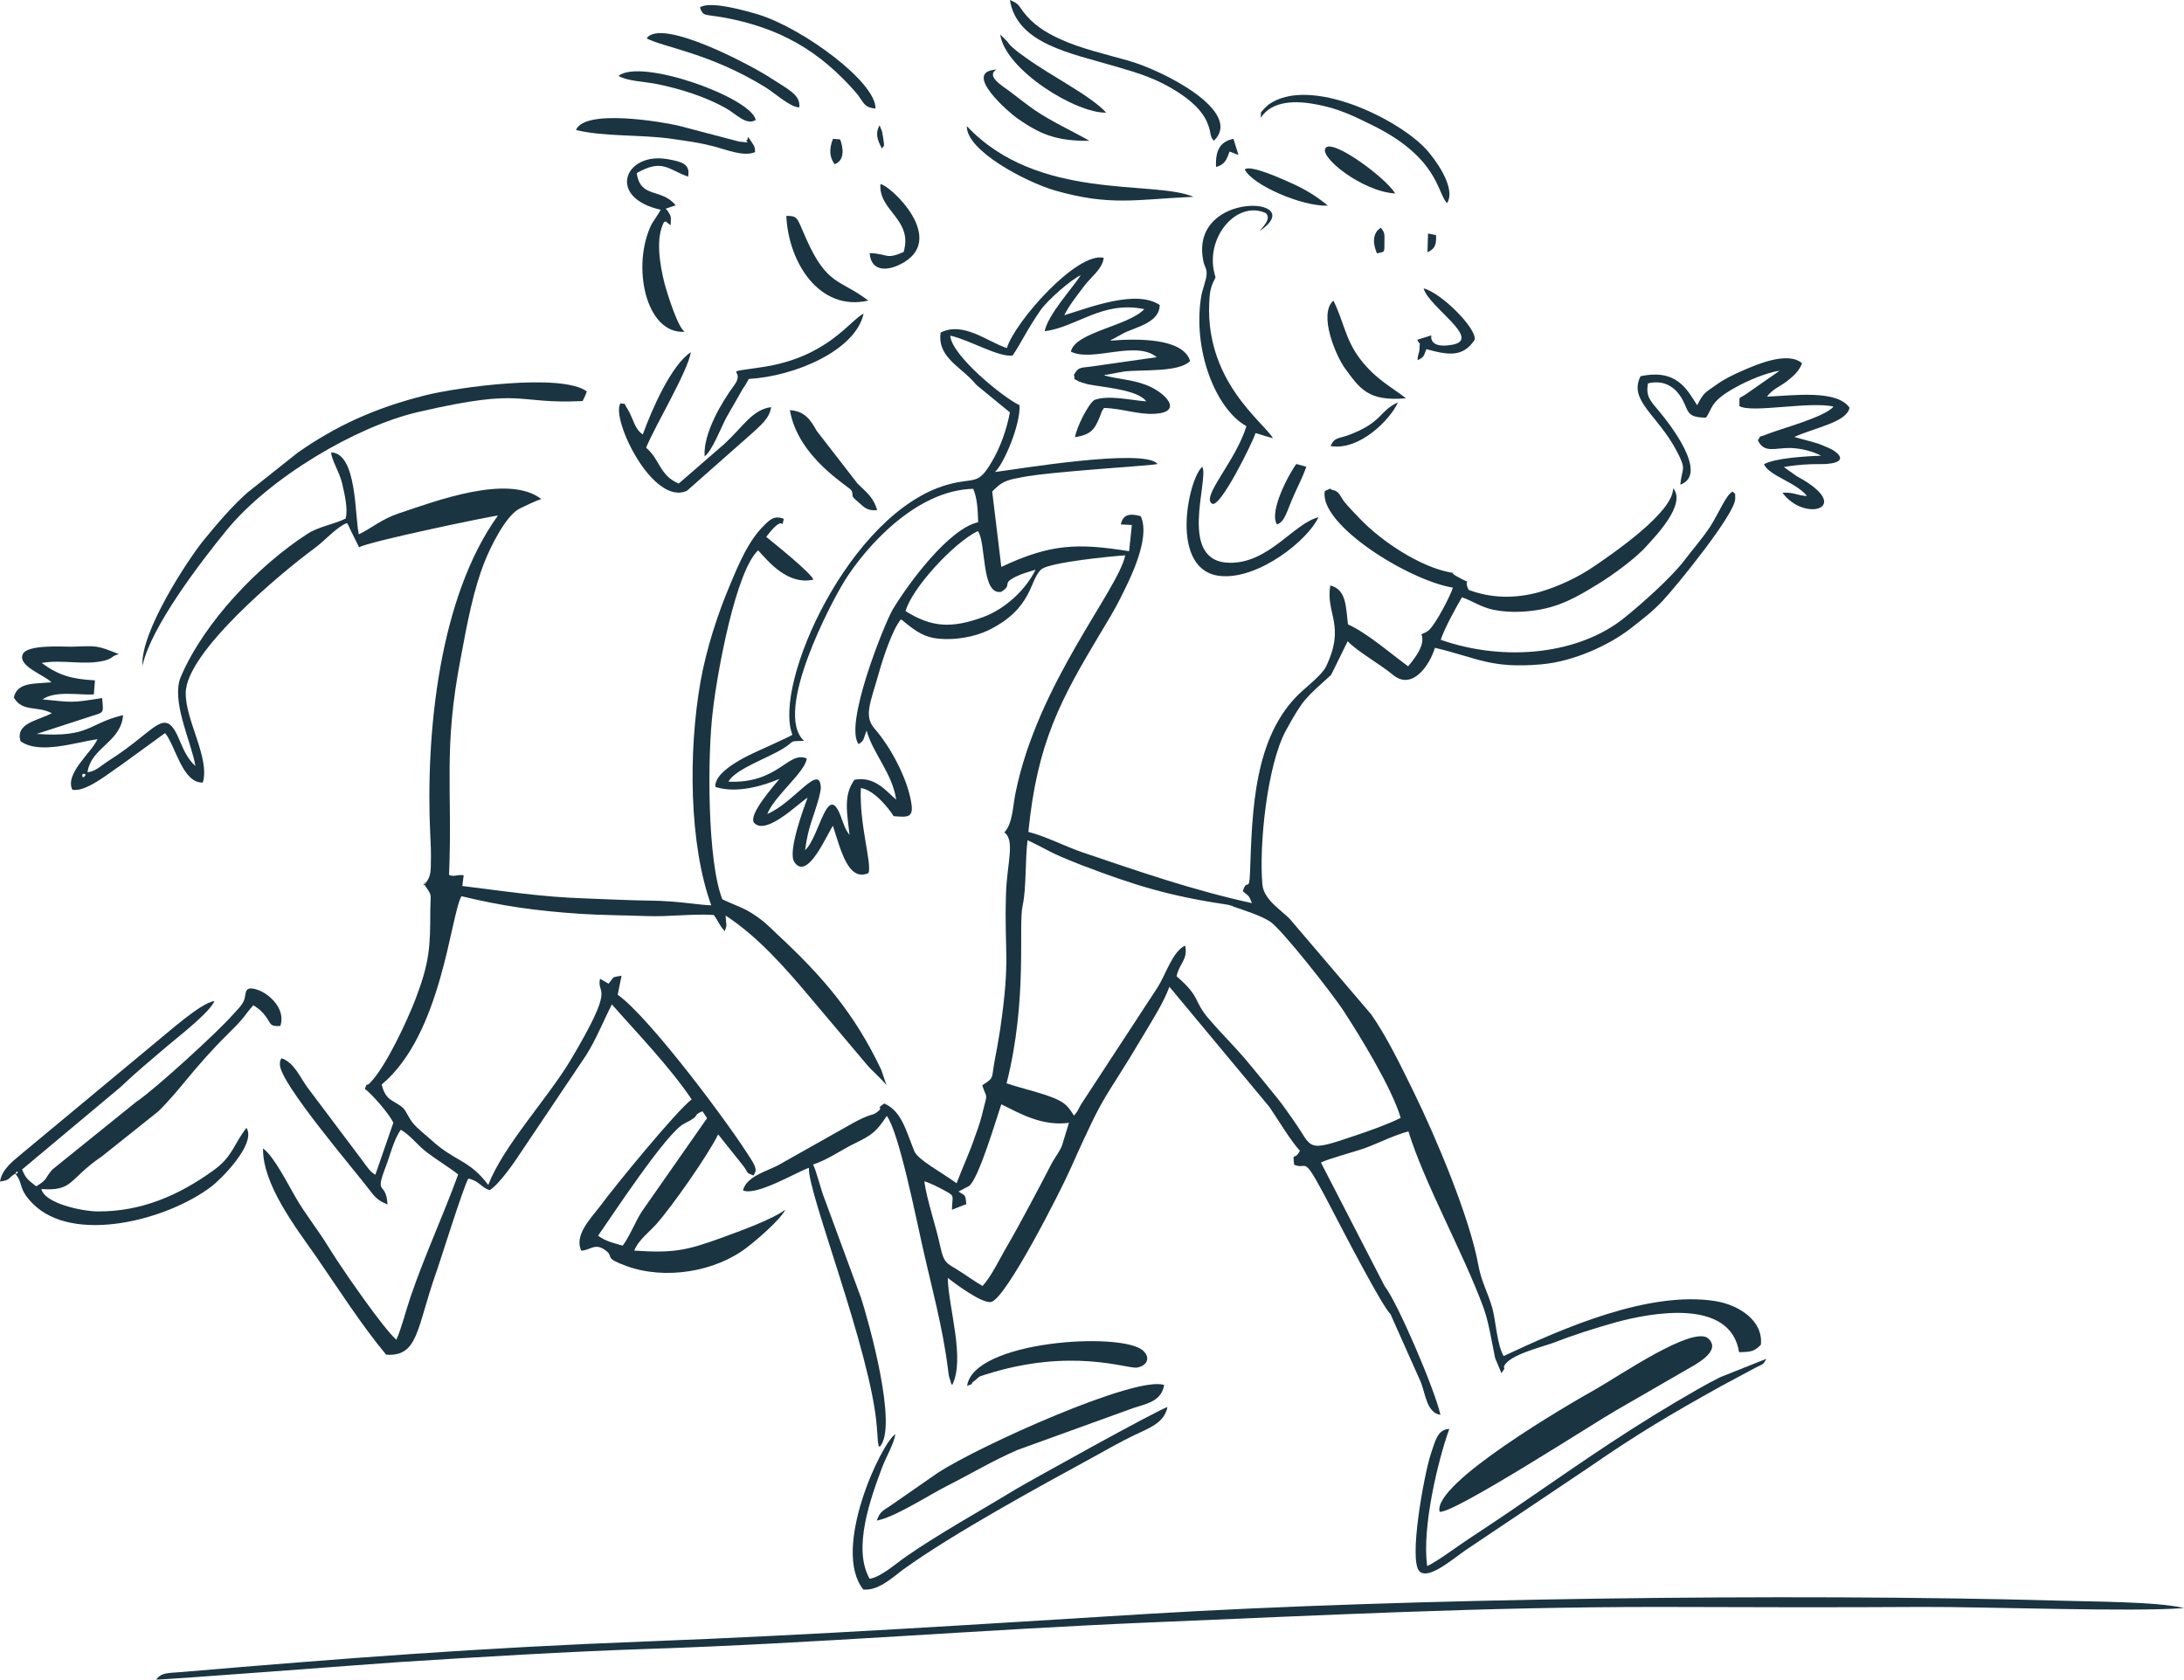 <?xml version="1.0" encoding="UTF-8" standalone="no"?>
<!-- Creator: CorelDRAW SE -->

<svg
   xml:space="preserve"
   width="79.13mm"
   height="60.851mm"
   version="1.1"
   style="clip-rule:evenodd;fill-rule:evenodd;image-rendering:optimizeQuality;shape-rendering:geometricPrecision;text-rendering:geometricPrecision"
   viewBox="0 0 7913 6085.109"
   id="svg1573"
   sodipodi:docname="Karriere-Seite_Icon_Sport.svg"
   inkscape:version="1.1.2 (0a00cf5339, 2022-02-04)"
   xmlns:inkscape="http://www.inkscape.org/namespaces/inkscape"
   xmlns:sodipodi="http://sodipodi.sourceforge.net/DTD/sodipodi-0.dtd"
   xmlns="http://www.w3.org/2000/svg"
   xmlns:svg="http://www.w3.org/2000/svg"><sodipodi:namedview
   id="namedview1575"
   pagecolor="#ffffff"
   bordercolor="#666666"
   borderopacity="1.0"
   inkscape:pageshadow="2"
   inkscape:pageopacity="0.0"
   inkscape:pagecheckerboard="0"
   inkscape:document-units="mm"
   showgrid="false"
   fit-margin-top="0"
   fit-margin-left="0"
   fit-margin-right="0"
   fit-margin-bottom="0"
   inkscape:zoom="0.72604517"
   inkscape:cx="104.67668"
   inkscape:cy="237.58852"
   inkscape:window-width="1920"
   inkscape:window-height="990"
   inkscape:window-x="1920"
   inkscape:window-y="28"
   inkscape:window-maximized="1"
   inkscape:current-layer="Ebene_x0020_1" />
 <defs
   id="defs1490">
  <style
   type="text/css"
   id="style1488">
   <![CDATA[
    .fil0 {fill:#010101}
   ]]>
  </style>
 </defs>
 <g
   id="Ebene_x0020_1"
   inkscape:label="Ebene 1"
   inkscape:groupmode="layer"
   transform="translate(-7670,-8554)">
  <g
   id="_563536008"
   style="fill:#1a3441;fill-opacity:1">
   <path
   class="fil0"
   d="m 11230,13213 c -30,-17 -55,-36 -87,-56 -44,-27 -53,-27 -66,-86 -16,-76 -49,-169 -58,-237 22,6 50,21 69,31 45,24 32,18 31,72 l 48,-19 c 1,0 3,0 4,0 -3,-40 -4,-30 -28,-47 l 38,-20 c 35,-25 101,-251 117,-296 69,34 148,80 245,67 l -22,72 c -5,24 -29,53 -41,76 -26,50 -53,102 -79,150 -27,50 -52,97 -81,147 -27,45 -56,109 -90,146 z m 163,-1615 c 94,45 66,39 195,90 191,73 318,112 519,142 8,1 18,3 27,6 2,1 4,2 6,3 40,14 96,31 132,54 40,26 223,257 267,325 55,84 174,277 206,386 -43,22 -113,47 -164,64 -182,62 -153,47 -221,-50 -20,-28 -37,-54 -57,-79 -43,-54 -79,-97 -122,-149 -42,-49 -88,-94 -129,-142 -61,-70 -28,-78 -119,-157 10,-48 42,-60 31,-111 -45,20 -70,104 -99,150 l -278,425 c -12,20 -10,24 -26,41 -26,-44 -43,-54 -103,-75 -45,-15 -100,-28 -141,-42 77,-303 42,-571 58,-643 14,-62 9,-168 18,-238 z m -795,-158 c 1,-1 -6,9 0,0 z m -101,-67 c 3,-2 -9,7 0,0 z m 1921,-330 c -17,52 9,-31 0,0 z m 34,-29 c -13,43 8,-28 0,0 z m -1501,-246 c 22,-81 173,-247 262,-290 31,41 11,235 85,220 43,-27 -2,-28 53,-55 20,-10 48,-18 71,-25 -34,70 -106,140 -188,171 -117,43 -189,38 -283,-21 z m -368,470 c -113,-105 101,-506 148,-581 76,-121 257,-327 465,-332 15,33 17,81 18,121 -106,24 -251,219 -310,317 -31,54 -177,418 -123,487 22,-14 16,-18 29,-49 22,82 93,154 107,250 -34,-28 -76,-86 -151,-72 -42,57 -26,124 -18,200 -15,-19 -21,-38 -30,-63 -50,-139 -78,71 -131,118 11,-86 31,-119 50,-189 1,-2 7,-30 7,-35 -2,-97 -97,53 -194,93 26,-66 138,-152 143,-201 -68,-29 -102,92 -284,84 27,-47 139,-83 200,-121 45,-28 14,-25 74,-27 z m 735,-1423 c -69,-22 -158,-98 -240,-56 -12,81 61,119 107,165 18,17 15,19 34,34 l 110,90 c -11,61 -36,130 -65,178 -52,90 -62,56 -161,84 -353,99 -634,722 -562,906 -10,8 -136,63 -159,75 -42,21 -125,68 -120,114 77,25 173,-4 232,-29 -17,22 -114,129 -92,159 44,48 162,-72 194,-91 -14,38 -73,196 -48,233 48,73 122,-109 140,-131 30,95 57,203 129,171 12,-38 -34,-175 -28,-308 48,7 99,71 119,102 52,4 74,7 63,-53 -16,-90 -76,-200 -133,-265 -39,-46 -14,-93 16,-200 15,-54 49,-157 80,-195 13,8 3,2 16,12 37,30 69,53 120,58 63,6 131,-7 180,-30 166,-81 148,-185 195,-223 37,-24 242,-45 302,-49 -26,126 -318,464 -398,863 -10,51 -10,108 -40,141 40,29 9,114 6,222 -7,217 17,228 -21,490 -6,39 -12,73 -20,114 -13,67 1,60 -45,90 16,51 20,24 4,87 -8,34 -16,60 -28,92 -21,63 -46,115 -69,176 -61,-44 -140,-85 -153,-116 -30,-72 -45,-145 -109,-173 -34,22 -1,10 -23,29 -12,10 -18,10 -36,16 -24,9 -46,21 -67,33 l -261,147 c -41,21 -113,40 -125,90 49,21 195,-67 239,-82 -7,86 225,665 246,939 l 4,55 c 6,26 -5,2 6,17 69,-70 -41,-459 -67,-539 l -130,-353 c -16,-39 -31,-105 -44,-131 55,-18 99,-51 148,-75 68,-33 81,-44 119,-101 44,58 106,370 129,471 33,148 73,291 92,441 1,7 3,25 4,30 2,6 2,6 4,13 6,21 2,10 8,20 48,-94 -14,-282 -16,-388 27,21 125,94 157,87 54,-11 254,-407 285,-477 138,-309 112,-228 269,-493 30,-51 71,-114 92,-172 l 362,435 c 27,39 81,129 111,159 -21,40 -27,-1 -21,51 57,23 22,-60 152,191 23,44 168,324 197,350 l 111,249 c 16,44 22,109 70,116 -21,-94 -157,-410 -202,-466 l -231,-448 c 24,-13 122,-39 161,-53 56,-21 101,-45 156,-60 57,186 198,438 271,636 20,54 30,122 43,185 l 23,55 c 21,-29 4,-14 10,-26 19,-41 138,-69 178,-84 75,-29 147,-52 229,-75 126,-34 413,-88 444,109 40,-1 54,-1 79,-27 9,-88 -80,-144 -164,-158 -243,-39 -557,100 -768,199 -23,-39 -28,-121 -40,-170 -17,-62 -40,-95 -52,-161 -31,-171 -153,-461 -235,-628 -46,-94 -97,-199 -153,-279 l -296,-347 c -32,-32 -93,-69 -98,-123 -13,-141 17,-435 86,-560 63,-115 71,-116 163,-200 l 60,-122 c 30,34 120,85 164,122 70,58 133,-35 152,-98 153,36 202,76 384,60 121,-10 249,-72 321,-127 46,-36 81,-62 119,-102 50,-53 264,-316 264,-371 -1,-25 4,-11 -9,-26 -23,9 -50,78 -83,129 -31,46 -61,79 -92,120 -47,62 -155,158 -216,207 -163,133 -432,163 -667,81 14,-42 54,-115 77,-154 36,12 67,35 113,45 49,10 98,9 139,4 101,-11 170,-54 236,-94 55,-33 144,-98 181,-141 26,-29 147,-151 96,-209 1,87 -218,236 -285,282 -60,41 -132,75 -203,95 -85,23 -171,22 -253,-9 -24,-53 28,-9 -43,-49 -35,-19 10,-8 -23,-14 -112,-21 -251,-114 -328,-195 -19,-20 -41,-42 -57,-62 -14,-19 -18,-38 -42,-42 -17,-3 9,-12 -28,4 -22,121 302,323 464,350 -7,26 -62,132 -86,153 -1,2 -3,3 -5,4 -2,1 -4,3 -5,4 l -12,5 c -1,1 -4,2 -6,3 16,38 -25,88 -48,116 -62,-45 -146,-119 -218,-152 -8,-66 -6,-126 -64,-141 -18,103 57,143 -16,295 -15,29 -66,69 -93,94 -169,159 -174,428 -182,653 -3,73 -11,16 -26,66 23,19 22,15 33,43 -215,-47 -407,-114 -614,-184 -64,-22 -135,-59 -196,-74 32,-325 118,-481 261,-720 25,-42 49,-80 71,-124 32,-64 113,-219 75,-300 -43,-12 -65,-4 -72,30 l 40,2 -10,95 c -187,-30 -285,-27 -463,57 l -33,-273 c 9,-10 1,-1 12,-12 28,-28 54,-32 95,-40 105,-21 475,-42 492,-48 -46,-60 -527,22 -589,29 32,-29 93,-172 89,-242 -60,-28 -247,-181 -251,-252 69,15 175,79 226,72 33,-49 49,-89 103,-167 22,-31 107,-108 144,-124 -32,49 -119,143 -131,203 117,-15 209,-112 361,-80 -59,62 -251,83 -266,154 79,39 235,-43 311,20 l -238,34 c -43,5 -46,3 -62,30 8,28 -11,6 18,24 4,2 24,8 32,10 52,11 182,19 212,62 -58,-4 -136,-24 -188,-5 -23,16 -65,100 -70,135 58,-10 70,-27 89,-72 9,-22 4,-17 16,-34 62,1 125,25 185,21 103,-6 40,-77 -34,-105 -54,-20 -100,-20 -150,-34 1,-1 5,-4 6,-2 l 65,-12 c 67,-8 198,4 240,-38 -25,-83 -187,-82 -288,-74 1,-1 4,-6 5,-4 l 46,-25 c 48,-22 126,-38 127,-100 -86,-58 -256,10 -346,37 19,-38 45,-69 70,-103 26,-36 68,-63 73,-105 -97,-23 -322,232 -351,327 z"
   id="path1493"
   style="fill:#1a3441;fill-opacity:1" />
   <path
   class="fil0"
   d="m 9926,13067 c -34,-10 -60,-15 -89,-36 41,-58 249,-376 312,-406 68,-34 23,-26 66,-45 l 17,25 -237,339 c -24,38 -45,92 -69,123 z M 7969,11358 h 8 c 10,2 -13,26 -8,0 z m 54,-130 c 7,-7 -7,7 0,0 z m 899,-795 c -43,21 -98,29 -138,55 -179,116 -373,319 -458,516 -39,87 38,239 52,325 -25,-21 -42,-56 -54,-85 -57,-142 -81,-47 -260,66 -31,20 -46,38 -77,42 13,-91 121,-108 129,-207 -128,30 -118,82 -313,68 l 200,-65 c 47,-14 41,-12 37,-65 -113,18 -102,16 -216,5 46,-33 134,-15 186,-18 l 4,-51 c -88,-5 -132,-19 -193,-63 73,-14 156,10 229,-9 30,-8 24,-17 51,-23 -84,-33 -76,-30 -173,-27 -34,0 -157,-8 -175,26 -22,44 80,77 103,103 -63,6 -123,-1 -136,55 31,54 85,29 138,57 -54,28 -132,36 -114,101 67,50 202,4 279,-7 -20,48 -119,124 -91,183 48,11 135,-62 175,-88 l 161,-117 c 37,43 63,183 137,179 26,-90 -64,-226 -62,-325 1,-147 343,-433 467,-524 37,-27 80,-77 117,-91 4,7 4,4 10,19 l 34,69 c 29,-20 486,-115 503,-115 -212,294 -263,786 -245,1160 2,34 3,66 2,100 0,24 -1,45 -13,63 -35,50 8,-26 -11,13 30,45 23,27 22,93 0,137 -3,190 -54,324 -29,75 -105,241 -164,302 -18,18 -8,-7 -19,22 27,20 91,94 103,123 l -65,188 c -18,-9 -33,-32 -46,-50 l -200,-266 c -29,-40 -48,-90 -94,-106 -5,11 -5,3 -6,21 -4,66 279,394 330,463 19,25 32,34 60,46 -5,-89 -49,-27 -6,-138 17,-45 28,-95 54,-133 36,20 62,59 100,86 32,24 82,55 108,76 -54,149 -120,290 -172,442 -17,49 -33,115 -52,157 -48,-43 -175,-227 -217,-291 -11,-16 -20,-32 -30,-47 -35,-58 -83,-117 -118,-178 -27,-46 -79,-150 -118,-177 -2,130 119,287 192,391 84,122 165,249 254,356 116,8 110,-93 179,-291 18,-50 102,-321 119,-347 41,9 45,32 77,42 35,-21 93,-105 124,-153 l 225,-335 c 38,-60 61,-121 94,-185 94,107 207,223 289,344 -57,44 -279,315 -334,390 -30,39 -93,103 -66,158 34,0 51,-34 95,5 20,19 -11,22 69,51 140,51 322,21 437,-68 38,-29 122,-102 138,-136 -49,36 -163,77 -237,104 -118,42 -165,54 -310,44 14,-37 54,-67 80,-96 57,-64 188,-251 224,-325 l 91,114 c 23,31 6,22 37,35 8,-14 14,-20 -4,-51 -76,-126 -374,-524 -488,-604 l 14,-69 c -38,7 -24,1 -47,29 l -31,-18 c -14,63 62,12 -108,297 -83,138 -242,308 -297,450 -71,-94 -119,-82 -209,-165 -18,-16 -32,-27 -49,-43 -30,-27 -36,-58 -52,-72 -31,-27 -62,-23 -76,-84 218,-181 249,-613 289,-682 149,36 269,53 433,64 77,5 161,5 237,8 83,3 166,-9 244,-4 18,24 17,33 40,59 l 5,-16 c 0,-1 1,-4 1,-6 0,0 -3,-27 -3,-35 116,76 215,188 304,294 l 205,243 c 24,29 54,52 74,78 l -19,-56 c -98,-206 -213,-339 -379,-493 -31,-30 -49,-48 -88,-73 -31,-21 -73,-34 -109,-52 -54,-137 -55,-516 -34,-685 17,-146 84,-506 164,-579 37,41 108,127 200,106 -8,-24 -139,-129 -171,-155 5,-7 25,-31 31,-36 36,-33 23,12 33,-29 -34,-14 -51,3 -72,24 -56,55 -90,136 -123,215 -45,106 -86,233 -107,351 -44,250 -42,587 39,810 -44,-1 -122,-16 -219,-17 -82,-1 -157,-5 -237,-8 -160,-5 -298,-27 -446,-45 l 5,-39 c -25,-3 -35,7 -53,-1 13,-319 -22,-454 43,-790 22,-118 45,-243 86,-345 20,-51 77,-169 128,-193 25,-12 53,-26 77,-34 -119,-92 -382,7 -516,52 -63,21 -99,54 -145,76 -15,-68 -6,-293 -100,-297 0,25 30,72 39,110 9,39 23,96 13,130 z"
   id="path1495"
   style="fill:#1a3441;fill-opacity:1" />
   <path
   class="fil0"
   d="m 8236,14639 c 9,3 784,-57 877,-63 298,-19 607,-38 906,-48 608,-20 1220,-71 1821,-96 627,-26 1202,-56 1837,-56 318,1 638,2 957,0 233,-1 764,19 949,4 -98,-24 -342,-23 -459,-27 -969,-27 -2366,-8 -3293,48 -605,37 -1213,77 -1820,100 -602,23 -1098,61 -1685,111 -44,4 -70,0 -90,27 z"
   id="path1497"
   style="fill:#1a3441;fill-opacity:1" />
   <path
   class="fil0"
   d="m 7730,12799 c 1,-2 4,1 4,3 0,0 1,1 1,1 0,0 -15,11 -5,-4 z m 71,53 c -30,-24 -37,-27 -51,-61 l 355,-297 c 60,-57 110,-98 171,-150 40,-34 153,-121 171,-163 -48,5 -167,113 -211,148 l -485,403 c -29,25 -74,56 -81,103 39,-7 24,-8 55,-29 31,35 8,52 63,108 147,150 490,60 649,-62 26,-19 164,-152 126,-212 -49,64 -50,105 -122,156 -118,85 -256,149 -420,147 -55,-1 -189,-29 -201,-81 118,8 96,-35 220,-119 l 203,-162 c 83,-81 126,-156 257,-285 63,-62 49,-56 88,-100 23,15 31,22 46,42 18,25 13,36 52,33 20,-64 -42,-117 -83,-131 -48,-16 -41,11 -47,33 -6,21 -25,38 -44,59 -48,56 -284,272 -347,313 l -305,246 c -30,34 -15,35 -59,61 z"
   id="path1499"
   style="fill:#1a3441;fill-opacity:1" />
   <path
   class="fil0"
   d="m 12886,14031 c 46,11 573,-330 639,-367 l 258,-149 c 27,-16 126,-65 77,-111 -53,-51 -325,136 -405,181 -102,57 -596,344 -569,446 z"
   id="path1501"
   style="fill:#1a3441;fill-opacity:1" />
   <path
   class="fil0"
   d="m 13819,10022 c -36,-55 -72,-133 -205,-105 -45,89 63,140 132,273 36,69 18,57 12,120 105,-38 -39,-222 -81,-271 -27,-33 -45,-49 -36,-96 53,-13 91,9 115,43 36,51 15,81 95,81 25,-34 13,-58 108,-110 39,-22 110,-53 159,-60 l -119,83 c -34,24 -25,3 -27,45 42,27 254,-18 341,2 -30,38 -191,80 -243,101 -35,14 -15,-1 -31,21 23,49 62,27 120,28 41,2 81,13 109,28 -59,2 -168,9 -207,31 19,42 116,65 156,115 -35,-1 -44,-14 -89,-12 81,111 264,54 53,-59 l -48,-34 c 29,-5 64,-9 95,-10 19,-1 41,0 59,-1 54,-4 65,-22 29,-47 -9,-7 -34,-17 -46,-22 -28,-11 -63,-18 -99,-29 79,-35 191,-54 200,-106 -46,-66 -202,-44 -299,-40 20,-27 44,-35 70,-54 26,-20 47,-39 57,-67 -51,-44 -161,3 -216,27 -34,15 -65,30 -93,50 -45,32 -46,28 -71,75 z"
   id="path1503"
   style="fill:#1a3441;fill-opacity:1" />
   <path
   class="fil0"
   d="m 8186,10966 c 32,-143 211,-376 305,-491 154,-189 469,-377 697,-429 391,-90 341,-27 593,-39 6,-12 11,-22 15,-35 -91,-67 -469,-15 -584,14 -188,47 -327,113 -462,207 l -184,146 c -58,52 -109,112 -162,177 -54,68 -225,326 -218,450 z"
   id="path1505"
   style="fill:#1a3441;fill-opacity:1" />
   <path
   class="fil0"
   d="m 10847,14063 c 66,-12 191,-94 257,-127 85,-43 165,-91 253,-129 l 423,-153 c 57,-17 98,-28 108,-82 -100,-36 -670,220 -820,318 l -170,118 c -26,18 -40,21 -51,55 z"
   id="path1507"
   style="fill:#1a3441;fill-opacity:1" />
   <path
   class="fil0"
   d="m 10821,14274 c -63,-109 3,-291 46,-406 14,-36 43,-86 47,-118 -50,31 -233,417 -116,563 56,5 108,-46 145,-73 180,-130 494,-301 692,-409 45,-25 98,-55 144,-77 54,-26 109,-44 121,-102 -27,5 -525,282 -552,299 -123,75 -278,161 -393,241 -36,24 -91,75 -134,82 z"
   id="path1509"
   style="fill:#1a3441;fill-opacity:1" />
   <path
   class="fil0"
   d="m 12841,14228 c -20,-140 40,-386 80,-497 -40,2 -49,36 -67,91 -25,77 -81,386 -41,425 32,31 115,-40 163,-74 l 456,-306 c 172,-119 291,-189 472,-290 l 127,-68 c 32,-16 26,-10 39,-32 l -166,66 c -55,27 -110,60 -163,91 -218,129 -394,255 -602,397 -48,33 -99,66 -147,98 -44,29 -111,80 -151,99 z"
   id="path1511"
   style="fill:#1a3441;fill-opacity:1" />
   <path
   class="fil0"
   d="m 12186,10098 c -39,128 -166,257 -124,281 29,17 148,-225 157,-256 l 63,19 c -29,-56 -257,-210 -229,-517 3,-39 21,-62 21,-67 -45,-136 74,-281 182,-232 23,21 -14,53 -22,65 185,-125 -252,-149 -205,104 5,31 16,29 12,60 -1,11 -14,49 -18,68 -34,196 51,413 163,475 z"
   id="path1513"
   style="fill:#1a3441;fill-opacity:1" />
   <path
   class="fil0"
   d="m 9999,10128 c -30,-19 -35,-59 -54,-90 -23,-36 -1,-15 -27,-23 -36,55 117,374 241,317 l 239,-211 c 25,-24 60,-50 66,-92 -68,9 -101,70 -169,133 l -166,144 c -70,-30 -66,-85 -118,-130 30,-75 152,-278 162,-346 -70,46 -140,204 -174,298 z"
   id="path1515"
   style="fill:#1a3441;fill-opacity:1" />
   <path
   class="fil0"
   d="m 10064,9314 c -1,3 -3,3 -4,7 l -29,45 c -74,150 -22,400 120,390 -24,-14 -61,-130 -73,-174 -17,-67 -34,-165 -2,-224 16,-2 -3,-6 24,12 1,-33 3,-31 -13,-55 -1,-1 -4,-3 -5,-5 l 36,-12 c -51,-64 -128,-23 -141,-117 94,-53 113,-13 186,13 9,-46 -23,-54 -72,-63 -158,-29 -225,139 -27,183 z"
   id="path1517"
   style="fill:#1a3441;fill-opacity:1" />
   <path
   class="fil0"
   d="m 11174,13575 c 28,-9 12,-7 20,-13 31,-23 11,-17 50,-29 307,-97 508,-20 544,-24 35,-5 54,-34 23,-62 -77,-69 -614,-36 -637,128 z"
   id="path1519"
   style="fill:#1a3441;fill-opacity:1" />
   <path
   class="fil0"
   d="m 11994,9267 c -146,-62 -563,18 -821,-256 -2,89 213,202 319,233 202,58 297,32 502,23 z"
   id="path1521"
   style="fill:#1a3441;fill-opacity:1" />
   <path
   class="fil0"
   d="m 12447,10428 c -89,22 -179,166 -320,165 -194,-1 -75,-302 -101,-348 -52,46 -122,380 68,396 137,12 315,-130 353,-213 z"
   id="path1523"
   style="fill:#1a3441;fill-opacity:1" />
   <path
   class="fil0"
   d="m 9757,9025 c 101,25 237,16 347,32 61,9 96,13 151,27 46,12 110,39 151,21 -2,-21 -1,-18 -12,-35 -23,-36 -11,-11 -17,-9 -14,5 28,13 -29,6 l -221,-58 c -56,-13 -339,-62 -370,16 z"
   id="path1525"
   style="fill:#1a3441;fill-opacity:1" />
   <path
   class="fil0"
   d="m 12068,9064 c 109,-105 -182,-254 -309,-290 -81,-23 -173,-44 -245,-77 -58,-26 -102,-55 -137,-101 -19,-26 -16,-28 -48,-42 26,160 222,193 384,241 89,26 147,44 222,91 30,19 63,45 83,70 14,18 20,27 28,47 14,36 6,44 22,61 z"
   id="path1527"
   style="fill:#1a3441;fill-opacity:1" />
   <path
   class="fil0"
   d="m 10223,10207 c 25,-15 61,-107 78,-139 l 59,-103 c 3,-5 6,-10 10,-15 l 13,-23 c 170,-10 388,-105 416,-237 -51,26 -132,159 -367,194 -163,24 -55,2 -102,66 -44,59 -113,175 -107,257 z"
   id="path1529"
   style="fill:#1a3441;fill-opacity:1" />
   <path
   class="fil0"
   d="m 12238,8981 c 41,-65 132,-62 200,-49 82,15 136,42 205,76 241,119 234,247 270,282 35,-56 -47,-163 -73,-192 -100,-112 -424,-272 -574,-165 l -17,16 c -14,19 -9,1 -11,32 z"
   id="path1531"
   style="fill:#1a3441;fill-opacity:1" />
   <path
   class="fil0"
   d="m 10206,8581 c 12,33 14,24 84,36 204,37 348,120 481,272 28,33 27,55 71,58 3,-94 -260,-289 -423,-340 -40,-12 -177,-52 -213,-26 z"
   id="path1533"
   style="fill:#1a3441;fill-opacity:1" />
   <path
   class="fil0"
   d="m 12764,9997 c -49,-39 -108,-67 -165,-141 -56,-73 -60,-138 -98,-213 -55,50 9,199 41,244 55,75 84,122 222,110 z"
   id="path1535"
   style="fill:#1a3441;fill-opacity:1" />
   <path
   class="fil0"
   d="m 10013,8693 c 59,32 229,53 430,177 34,21 92,74 123,73 5,-45 -40,-65 -100,-104 -74,-49 -401,-222 -453,-146 z"
   id="path1537"
   style="fill:#1a3441;fill-opacity:1" />
   <path
   class="fil0"
   d="m 10848,10402 c -14,-48 -40,-65 -71,-96 l -148,-191 c -20,-36 -42,-72 -97,-75 29,173 216,277 223,291 12,26 -11,12 28,45 18,16 31,30 65,26 z"
   id="path1539"
   style="fill:#1a3441;fill-opacity:1" />
   <path
   class="fil0"
   d="m 10816,9643 c -104,-79 -149,-52 -226,-226 -34,-77 -28,-80 -71,-81 7,167 119,348 297,307 z"
   id="path1541"
   style="fill:#1a3441;fill-opacity:1" />
   <path
   class="fil0"
   d="m 11617,9064 c -67,-38 -136,-69 -198,-111 -33,-23 -60,-45 -92,-69 -24,-18 -86,-54 -47,-78 -128,8 50,159 76,177 78,54 137,83 261,81 z"
   id="path1543"
   style="fill:#1a3441;fill-opacity:1" />
   <path
   class="fil0"
   d="m 9911,8829 c 31,19 97,21 137,29 88,18 177,46 252,88 39,22 73,63 108,43 -13,-80 -415,-226 -497,-160 z"
   id="path1545"
   style="fill:#1a3441;fill-opacity:1" />
   <path
   class="fil0"
   d="m 10944,9467 c -66,29 -56,6 -123,4 4,62 56,68 110,41 178,-87 -35,-287 -71,-291 -8,97 119,127 84,246 z"
   id="path1547"
   style="fill:#1a3441;fill-opacity:1" />
   <path
   class="fil0"
   d="m 11678,8962 c -59,-63 -192,-128 -290,-198 -19,-14 -34,-24 -48,-37 -13,-11 -11,-11 -20,-22 l -26,-26 c 18,129 277,287 384,283 z"
   id="path1549"
   style="fill:#1a3441;fill-opacity:1" />
   <path
   class="fil0"
   d="m 12856,9769 -51,16 c 14,28 9,-2 8,33 0,15 -6,17 -7,41 24,-11 22,-15 32,-40 80,22 133,30 175,-34 8,-41 -122,-171 -185,-186 18,67 214,184 104,204 -88,16 -76,-34 -76,-34 z"
   id="path1551"
   style="fill:#1a3441;fill-opacity:1" />
   <path
   class="fil0"
   d="m 12725,9255 c -34,-57 -223,-196 -251,-166 -30,30 130,159 251,166 z"
   id="path1553"
   style="fill:#1a3441;fill-opacity:1" />
   <path
   class="fil0"
   d="m 12180,9168 c 28,57 209,135 301,131 -37,-31 -82,-60 -138,-84 -22,-10 -144,-66 -163,-47 z"
   id="path1555"
   style="fill:#1a3441;fill-opacity:1" />
   <path
   class="fil0"
   d="m 12297,10454 c 29,-10 36,-50 59,-101 15,-35 34,-70 47,-108 l -36,-10 c -25,32 -101,173 -70,219 z"
   id="path1557"
   style="fill:#1a3441;fill-opacity:1" />
   <path
   class="fil0"
   d="m 12491,10170 c 105,18 217,-97 244,-158 -68,30 -55,72 -178,118 -37,14 -52,7 -66,40 z"
   id="path1559"
   style="fill:#1a3441;fill-opacity:1" />
   <path
   class="fil0"
   d="m 12076,9159 c 32,-9 38,-26 49,-56 22,8 18,8 32,12 l -18,-58 c -49,10 -66,43 -63,102 z"
   id="path1561"
   style="fill:#1a3441;fill-opacity:1" />
   <path
   class="fil0"
   d="m 10694,9149 c 37,-14 32,-58 20,-90 l -26,-2 c -16,41 -11,69 6,92 z"
   id="path1563"
   style="fill:#1a3441;fill-opacity:1" />
   <path
   class="fil0"
   d="m 12659,9472 c 27,-7 27,0 27,-34 0,-36 3,-39 -13,-59 -33,21 -28,61 -14,93 z"
   id="path1565"
   style="fill:#1a3441;fill-opacity:1" />
   <path
   class="fil0"
   d="m 12842,9468 c 25,-12 33,-24 31,-62 l -29,-6 z"
   id="path1567"
   style="fill:#1a3441;fill-opacity:1" />
   <path
   class="fil0"
   d="m 10865,9092 c 7,-12 11,0 5,-38 0,0 -4,-22 -4,-23 l -9,-23 c -19,33 -4,59 8,84 z"
   id="path1569"
   style="fill:#1a3441;fill-opacity:1" />
  </g>
 </g>
</svg>
